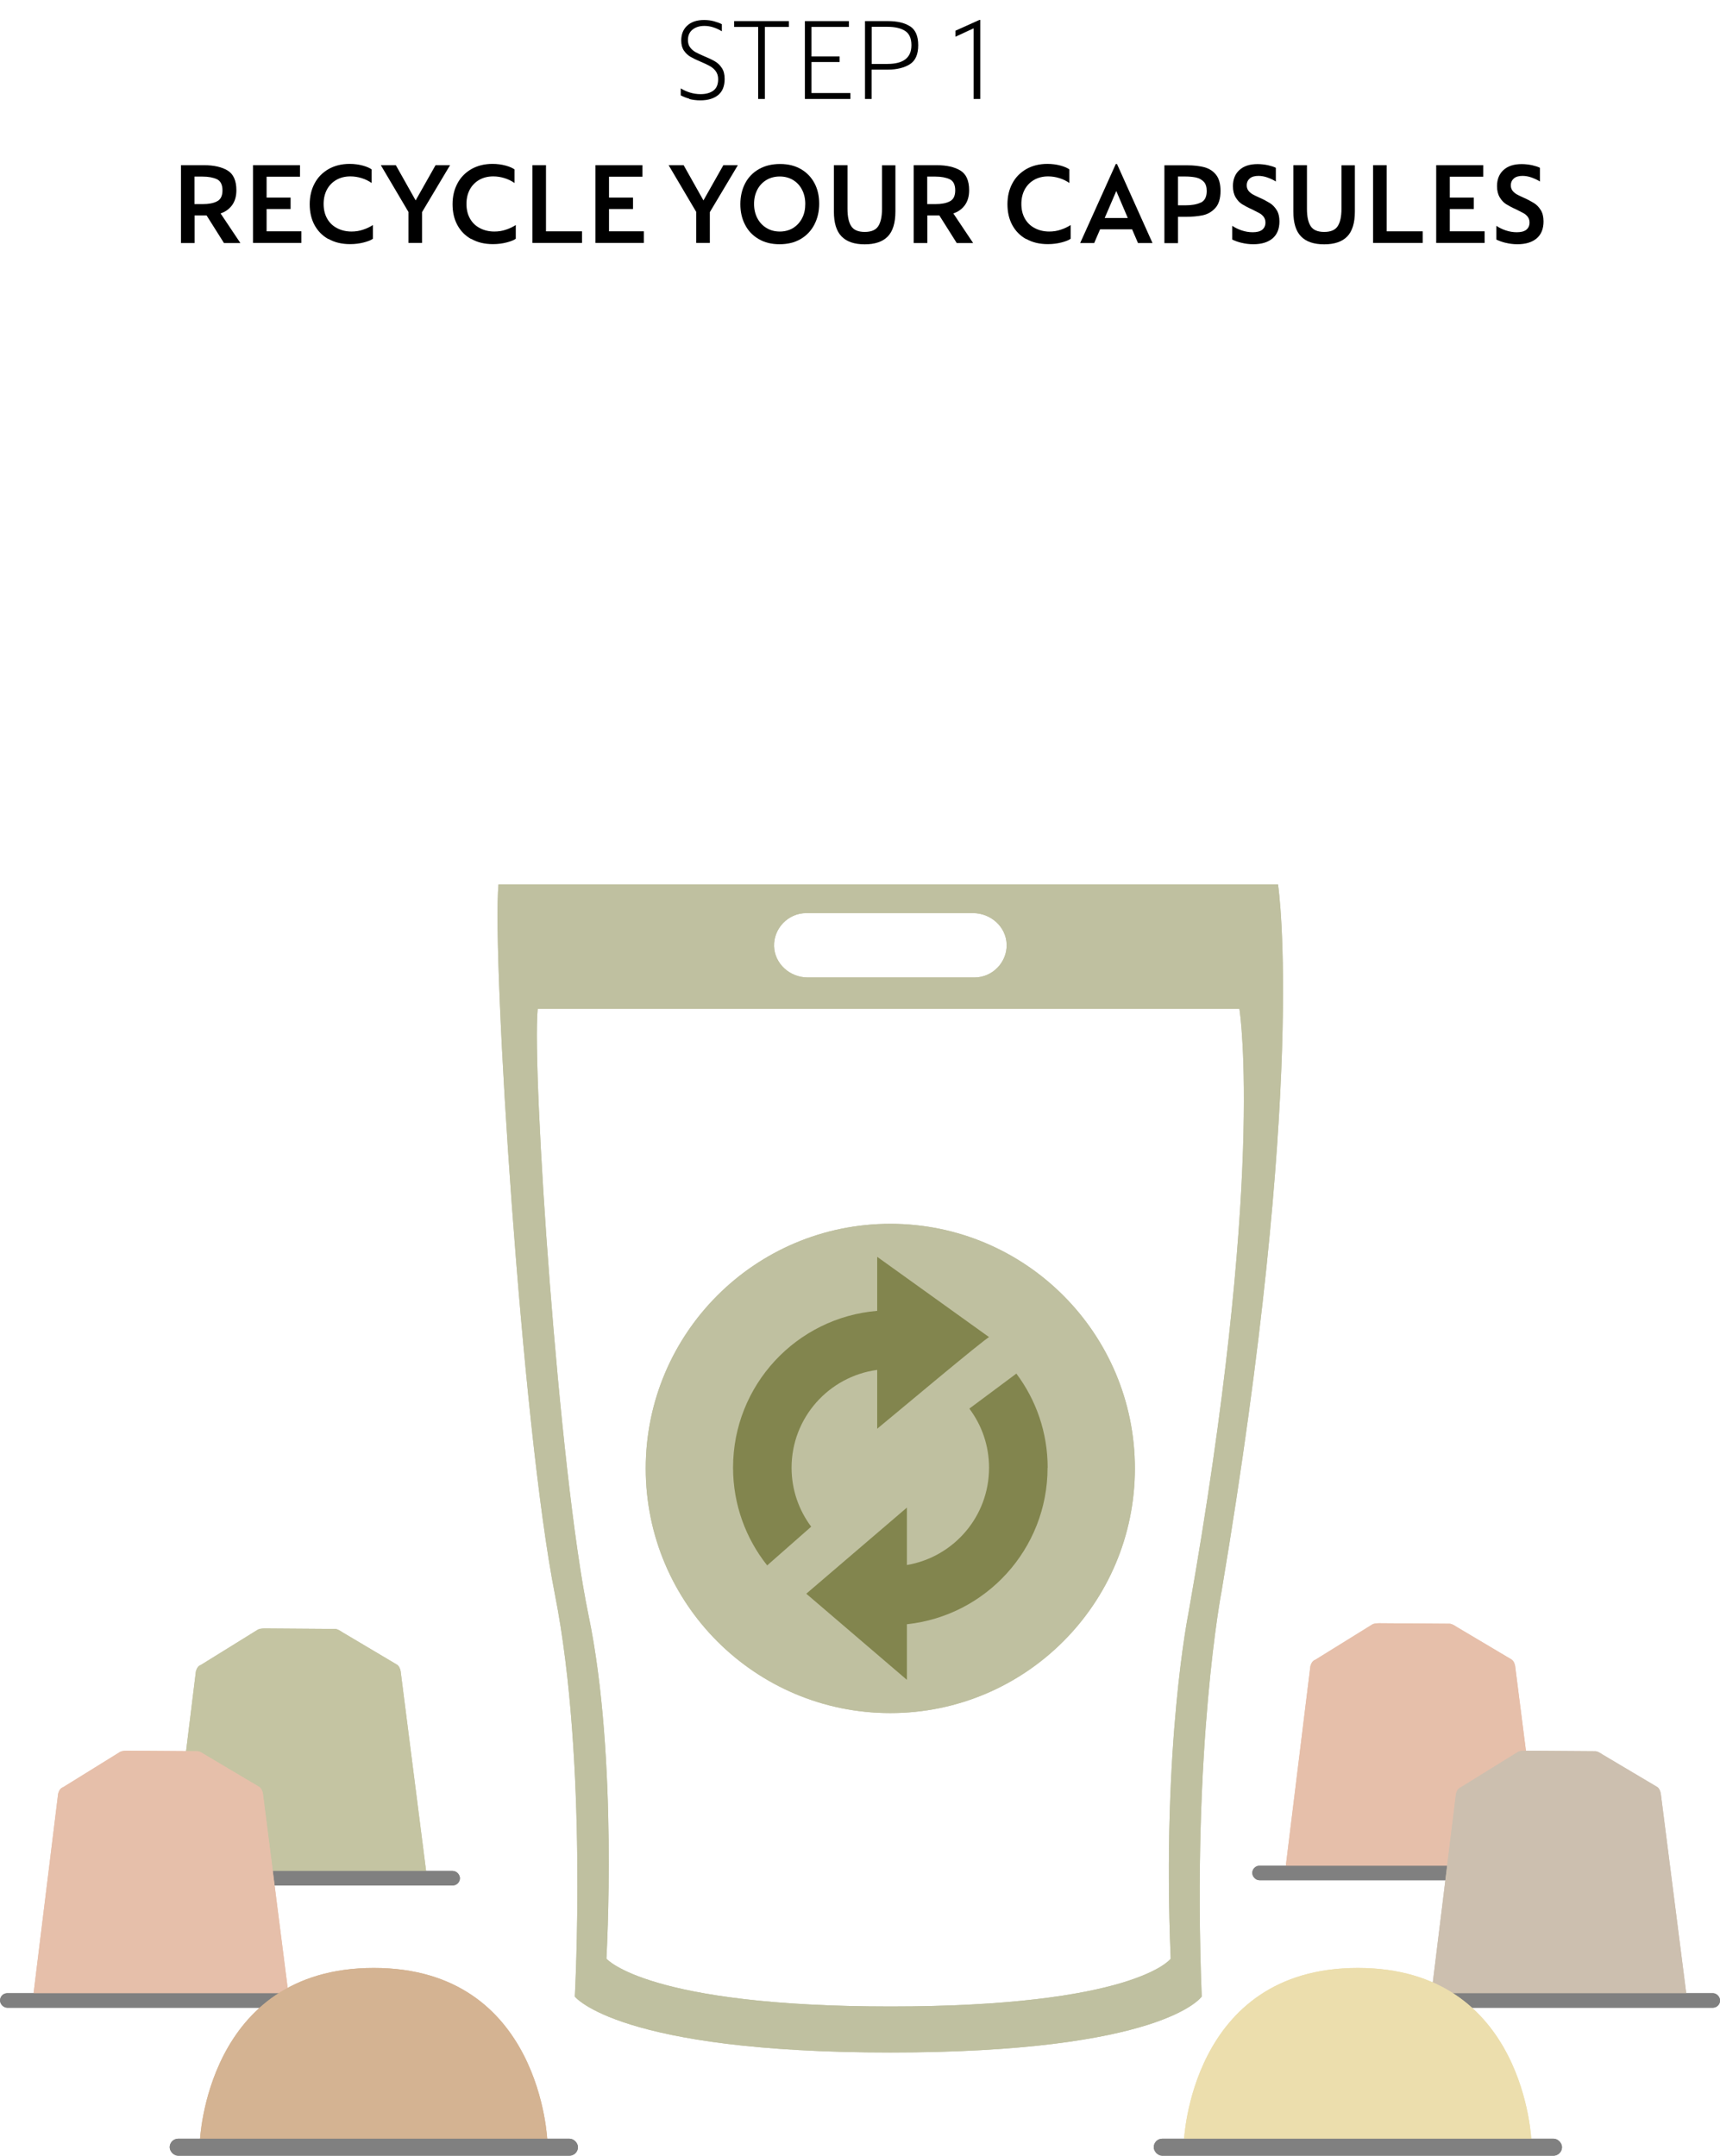<?xml version="1.0" encoding="UTF-8"?>
<svg id="Layer_2" data-name="Layer 2" xmlns="http://www.w3.org/2000/svg" viewBox="0 0 171.94 215.45">
  <defs>
    <style>
      .cls-1 {
        fill: #82854e;
      }

      .cls-2 {
        fill: #bfc0a0;
      }

      .cls-3 {
        fill: #c4c4a2;
      }

      .cls-4 {
        fill: #ecdead;
      }

      .cls-5 {
        fill: #e6bfaa;
      }

      .cls-6 {
        stroke-width: .41px;
      }

      .cls-6, .cls-7 {
        fill: gray;
        stroke: gray;
        stroke-miterlimit: 10;
      }

      .cls-7 {
        stroke-width: .43px;
      }

      .cls-8 {
        fill: #d4b392;
      }

      .cls-9 {
        fill: #ccbfaf;
      }
    </style>
  </defs>
  <g id="Recycling">
    <g>
      <g>
        <g>
          <path class="cls-2" d="M127.75,88.39H49.85s-.01,0-.02.01c-.66,7.38,2.32,54.17,5.64,70.94,3.31,16.75,1.99,40.11,1.99,40.2,0,0,0,0,0,0,.03.04,4.42,5.59,31.54,5.59s31.05-5.48,31.13-5.59c0,0,0,0,0,0-.99-25.16,1.99-40.54,1.99-40.54,8.5-50.64,5.72-70.05,5.64-70.59,0,0,0-.01-.01-.01ZM80.59,91.26h16.68c1.77,0,3.31,1.36,3.36,3.13s-1.41,3.3-3.21,3.3h-16.68c-1.77,0-3.31-1.36-3.36-3.13s1.41-3.3,3.21-3.3ZM118.82,161.14s-2.69,13.13-1.79,34.62c0,0,0,0,0,0-.09.12-3.82,4.77-28.02,4.77s-28.35-4.72-28.39-4.78c0,0,0,0,0,0,0-.11,1.19-20.04-1.79-34.33-2.98-14.32-5.67-54.27-5.08-60.58,0,0,0-.01.02-.01h70.12s.01,0,.01.01c.07.47,2.57,17.05-5.08,60.29Z"/>
          <circle class="cls-2" cx="89" cy="146.76" r="24.45"/>
          <path class="cls-1" d="M81.09,152.58c-1.23-1.65-1.96-3.68-1.96-5.89,0-5.01,3.73-9.13,8.56-9.78v5.88c1.31-1.07,11.05-9.25,11.19-9.15l-11.19-8.03v5.4c-8.07.67-14.41,7.43-14.41,15.67,0,3.69,1.28,7.09,3.41,9.77l4.4-3.87h0Z"/>
          <path class="cls-1" d="M104.73,146.69c0-3.53-1.16-6.78-3.13-9.41l-4.7,3.5c1.24,1.65,1.97,3.69,1.97,5.91,0,4.89-3.55,8.93-8.21,9.72v-5.74l-10.06,8.61,10.06,8.61v-5.56h0c7.9-.84,14.06-7.52,14.06-15.64Z"/>
        </g>
        <g>
          <path class="cls-2" d="M127.75,88.39H49.85s-.01,0-.02.01c-.66,7.38,2.32,54.17,5.64,70.94,3.31,16.75,1.99,40.11,1.99,40.2,0,0,0,0,0,0,.03.04,4.42,5.59,31.54,5.59s31.05-5.48,31.13-5.59c0,0,0,0,0,0-.99-25.16,1.99-40.54,1.99-40.54,8.5-50.64,5.72-70.05,5.64-70.59,0,0,0-.01-.01-.01ZM80.59,91.26h16.68c1.77,0,3.31,1.36,3.36,3.13s-1.41,3.3-3.21,3.3h-16.68c-1.77,0-3.31-1.36-3.36-3.13s1.41-3.3,3.21-3.3ZM118.82,161.14s-2.69,13.13-1.79,34.62c0,0,0,0,0,0-.09.12-3.82,4.77-28.02,4.77s-28.35-4.72-28.39-4.78c0,0,0,0,0,0,0-.11,1.19-20.04-1.79-34.33-2.98-14.32-5.67-54.27-5.08-60.58,0,0,0-.01.02-.01h70.12s.01,0,.01.01c.07.47,2.57,17.05-5.08,60.29Z"/>
          <circle class="cls-2" cx="89" cy="146.76" r="24.45"/>
          <path class="cls-1" d="M81.09,152.58c-1.23-1.65-1.96-3.68-1.96-5.89,0-5.01,3.73-9.13,8.56-9.78v5.88c1.31-1.07,11.05-9.25,11.19-9.15l-11.19-8.03v5.4c-8.07.67-14.41,7.43-14.41,15.67,0,3.69,1.28,7.09,3.41,9.77l4.4-3.87h0Z"/>
          <path class="cls-1" d="M104.73,146.69c0-3.53-1.16-6.78-3.13-9.41l-4.7,3.5c1.24,1.65,1.97,3.69,1.97,5.91,0,4.89-3.55,8.93-8.21,9.72v-5.74l-10.06,8.61,10.06,8.61v-5.56h0c7.9-.84,14.06-7.52,14.06-15.64Z"/>
        </g>
        <g>
          <path class="cls-3" d="M17.1,187.2l2.48-20.14s.11-.54.48-.65l5.65-3.5s.16-.16.75-.16l7,.05s.22-.05.75.32l5.44,3.23s.38.16.43.92l2.54,19.92h-25.53Z"/>
          <rect class="cls-7" x="13.99" y="187.2" width="31.77" height="1.02" rx=".51" ry=".51"/>
        </g>
        <g>
          <path class="cls-3" d="M17.1,187.2l2.48-20.14s.11-.54.48-.65l5.65-3.5s.16-.16.75-.16l7,.05s.22-.05.75.32l5.44,3.23s.38.16.43.92l2.54,19.92h-25.53Z"/>
          <rect class="cls-7" x="13.99" y="187.2" width="31.77" height="1.02" rx=".51" ry=".51"/>
        </g>
        <g>
          <path class="cls-5" d="M128.51,186.68l2.48-20.14s.11-.54.48-.65l5.65-3.5s.16-.16.75-.16l7,.05s.22-.05.75.32l5.44,3.23s.38.16.43.92l2.54,19.92h-25.53Z"/>
          <rect class="cls-7" x="125.4" y="186.68" width="31.77" height="1.02" rx=".51" ry=".51"/>
        </g>
        <g>
          <path class="cls-5" d="M128.51,186.68l2.48-20.14s.11-.54.48-.65l5.65-3.5s.16-.16.75-.16l7,.05s.22-.05.75.32l5.44,3.23s.38.16.43.92l2.54,19.92h-25.53Z"/>
          <rect class="cls-7" x="125.4" y="186.68" width="31.77" height="1.02" rx=".51" ry=".51"/>
        </g>
        <g>
          <path class="cls-5" d="M3.33,199.42l2.48-20.14s.11-.54.48-.65l5.65-3.5s.16-.16.75-.16l7,.05s.22-.05.75.32l5.44,3.23s.38.16.43.92l2.54,19.92H3.33Z"/>
          <rect class="cls-7" x=".22" y="199.42" width="31.77" height="1.02" rx=".51" ry=".51"/>
        </g>
        <g>
          <path class="cls-5" d="M3.33,199.42l2.48-20.14s.11-.54.48-.65l5.65-3.5s.16-.16.75-.16l7,.05s.22-.05.75.32l5.44,3.23s.38.16.43.92l2.54,19.92H3.33Z"/>
          <rect class="cls-7" x=".22" y="199.42" width="31.77" height="1.02" rx=".51" ry=".51"/>
        </g>
        <g>
          <path class="cls-9" d="M143.07,199.42l2.48-20.14s.11-.54.48-.65l5.65-3.5s.16-.16.75-.16l7,.05s.22-.05.75.32l5.44,3.23s.38.16.43.92l2.54,19.92h-25.53Z"/>
          <rect class="cls-7" x="139.96" y="199.42" width="31.77" height="1.02" rx=".51" ry=".51"/>
        </g>
        <g>
          <path class="cls-9" d="M143.07,199.42l2.48-20.14s.11-.54.48-.65l5.65-3.5s.16-.16.75-.16l7,.05s.22-.05.75.32l5.44,3.23s.38.16.43.92l2.54,19.92h-25.53Z"/>
          <rect class="cls-7" x="139.96" y="199.42" width="31.77" height="1.02" rx=".51" ry=".51"/>
        </g>
        <g id="Artwork_3" data-name="Artwork 3">
          <g>
            <path class="cls-4" d="M118.35,214.03s.61-17.35,17.39-17.35,17.35,17.35,17.35,17.35h-34.74Z"/>
            <rect class="cls-6" x="115.54" y="213.95" width="40.4" height="1.29" rx=".65" ry=".65"/>
          </g>
        </g>
        <g id="Artwork_3-2" data-name="Artwork 3">
          <g>
            <path class="cls-4" d="M118.35,214.03s.61-17.35,17.39-17.35,17.35,17.35,17.35,17.35h-34.74Z"/>
            <rect class="cls-6" x="115.54" y="213.95" width="40.4" height="1.29" rx=".65" ry=".65"/>
          </g>
        </g>
        <g id="Artwork_3-3" data-name="Artwork 3">
          <g>
            <path class="cls-8" d="M19.98,214.03s.61-17.35,17.39-17.35,17.35,17.35,17.35,17.35H19.98Z"/>
            <rect class="cls-6" x="17.17" y="213.95" width="40.4" height="1.29" rx=".65" ry=".65"/>
          </g>
        </g>
        <g id="Artwork_3-4" data-name="Artwork 3">
          <g>
            <path class="cls-8" d="M19.98,214.03s.61-17.35,17.39-17.35,17.35,17.35,17.35,17.35H19.98Z"/>
            <rect class="cls-6" x="17.17" y="213.95" width="40.4" height="1.29" rx=".65" ry=".65"/>
          </g>
        </g>
      </g>
      <g>
        <path d="M68.93,9.87c-.34-.09-.64-.21-.88-.34v-.7c.25.16.55.3.89.41.35.11.71.17,1.09.17.54,0,.97-.12,1.29-.36.32-.24.47-.62.47-1.14,0-.31-.08-.57-.23-.78-.15-.21-.34-.38-.57-.51s-.53-.28-.92-.44c-.43-.18-.78-.35-1.04-.5s-.48-.36-.66-.62c-.18-.26-.27-.6-.27-1.01,0-.63.2-1.13.61-1.5.41-.37.96-.55,1.67-.55.36,0,.7.04,1.01.13.32.09.57.18.77.29v.71c-.25-.16-.52-.29-.83-.39-.3-.1-.61-.15-.91-.15-.49,0-.88.12-1.19.37s-.46.59-.46,1.05c0,.29.07.53.22.73.15.2.33.35.54.47s.51.26.89.42c.44.18.79.35,1.06.51.27.16.5.38.68.66.19.28.28.65.28,1.09,0,.72-.22,1.26-.65,1.61-.43.35-1.02.53-1.78.53-.41,0-.78-.05-1.13-.14Z"/>
        <path d="M75.79,2.69h-2.4v-.58h5.47v.58h-2.4v7.2h-.67V2.69Z"/>
        <path d="M80.46,2.11h4.4v.58h-3.74v2.95h2.81v.56h-2.81v3.1h3.89v.59h-4.55V2.11Z"/>
        <path d="M90.98,2.63c.54.35.81.98.81,1.89s-.28,1.56-.85,1.91c-.57.35-1.3.53-2.2.53h-1.61v2.93h-.66V2.11h2.3c.93,0,1.66.17,2.2.52ZM91.11,4.52c0-.68-.21-1.16-.63-1.43s-1.01-.41-1.77-.41h-1.57v3.71h1.57c1.6,0,2.4-.62,2.4-1.87Z"/>
        <path d="M97.33,2.83l-1.82.84v-.6l2.4-1.08h.08v7.9h-.66V2.83Z"/>
        <path d="M24.02,24.29h-1.63l-1.74-2.76h-1.2v2.76h-1.36v-7.78h2.32c.98,0,1.76.18,2.34.53.58.35.88,1.01.88,1.97,0,.62-.15,1.12-.44,1.51s-.68.66-1.14.81l1.98,2.96ZM21.7,20.12c.36-.18.54-.55.54-1.1s-.19-.94-.56-1.11-.85-.26-1.42-.26h-.82v2.75h.82c.6,0,1.08-.09,1.44-.28Z"/>
        <path d="M25.3,16.51h4.69v1.15h-3.34v2.09h2.4v1.14h-2.4v2.23h3.48v1.16h-4.84v-7.78Z"/>
        <path d="M32.82,23.89c-.61-.34-1.07-.82-1.39-1.42-.32-.6-.47-1.29-.47-2.06s.16-1.47.49-2.08c.32-.61.79-1.08,1.39-1.43.6-.34,1.3-.52,2.11-.52.48,0,.92.06,1.32.17.4.11.69.24.88.38v1.36c-.31-.22-.65-.38-1.01-.49-.36-.11-.73-.17-1.11-.17-.54,0-1.01.12-1.41.35-.4.23-.72.56-.94.97-.22.42-.33.89-.33,1.43,0,.57.12,1.06.36,1.48.24.42.57.73,1,.95.42.22.9.33,1.43.33.41,0,.8-.06,1.17-.19.37-.12.69-.28.97-.46v1.37c-.18.14-.49.26-.91.37-.42.11-.88.17-1.37.17-.83,0-1.55-.17-2.16-.52Z"/>
        <path d="M40.84,21.2l-2.77-4.69h1.5l1.98,3.52,1.99-3.52h1.45l-2.8,4.69v3.08h-1.36v-3.08Z"/>
        <path d="M47.1,23.89c-.61-.34-1.07-.82-1.39-1.42-.32-.6-.47-1.29-.47-2.06s.16-1.47.49-2.08c.32-.61.79-1.08,1.39-1.43.6-.34,1.3-.52,2.11-.52.48,0,.92.06,1.32.17.4.11.69.24.88.38v1.36c-.31-.22-.65-.38-1.01-.49-.36-.11-.73-.17-1.11-.17-.54,0-1.01.12-1.41.35-.4.23-.72.56-.94.97-.22.42-.33.89-.33,1.43,0,.57.12,1.06.36,1.48.24.42.57.73,1,.95.42.22.9.33,1.43.33.41,0,.8-.06,1.17-.19.37-.12.69-.28.97-.46v1.37c-.18.14-.49.26-.91.37-.42.11-.88.17-1.37.17-.83,0-1.55-.17-2.16-.52Z"/>
        <path d="M53.22,16.51h1.36v6.61h3.6v1.16h-4.96v-7.78Z"/>
        <path d="M59.53,16.51h4.69v1.15h-3.34v2.09h2.4v1.14h-2.4v2.23h3.48v1.16h-4.84v-7.78Z"/>
        <path d="M69.61,21.2l-2.77-4.69h1.5l1.98,3.52,1.99-3.52h1.45l-2.8,4.69v3.08h-1.36v-3.08Z"/>
        <path d="M75.84,23.89c-.59-.34-1.05-.82-1.36-1.43-.32-.61-.47-1.3-.47-2.06s.16-1.47.48-2.08c.32-.61.78-1.08,1.38-1.42.6-.34,1.3-.51,2.11-.51s1.49.17,2.08.51c.59.34,1.04.81,1.36,1.41.32.6.47,1.28.47,2.05s-.16,1.46-.48,2.08c-.32.62-.78,1.1-1.37,1.45-.6.35-1.3.52-2.11.52s-1.5-.17-2.09-.52ZM79.28,22.79c.38-.24.68-.56.9-.98.22-.42.32-.89.32-1.43s-.11-1.01-.33-1.43-.52-.74-.91-.97-.83-.34-1.31-.34-.93.11-1.32.34-.7.55-.92.97c-.22.42-.33.89-.33,1.43s.11,1.01.33,1.43c.22.42.53.75.92.98.39.24.84.35,1.33.35s.94-.12,1.32-.35Z"/>
        <path d="M84.12,23.62c-.51-.52-.76-1.35-.76-2.48v-4.63h1.36v4.36c0,.77.12,1.34.37,1.73.24.38.69.58,1.35.58s1.1-.19,1.35-.57.38-.96.38-1.73v-4.36h1.34v4.62c0,1.14-.26,1.98-.77,2.5-.51.52-1.28.78-2.3.78s-1.8-.26-2.31-.79Z"/>
        <path d="M97.27,24.29h-1.63l-1.74-2.76h-1.2v2.76h-1.36v-7.78h2.32c.98,0,1.76.18,2.34.53.58.35.88,1.01.88,1.97,0,.62-.15,1.12-.44,1.51s-.68.66-1.14.81l1.98,2.96ZM94.95,20.12c.36-.18.54-.55.54-1.1s-.19-.94-.56-1.11-.85-.26-1.42-.26h-.82v2.75h.82c.6,0,1.08-.09,1.44-.28Z"/>
        <path d="M102.57,23.89c-.61-.34-1.07-.82-1.39-1.42-.32-.6-.47-1.29-.47-2.06s.16-1.47.49-2.08c.32-.61.79-1.08,1.39-1.43.6-.34,1.3-.52,2.11-.52.48,0,.92.06,1.32.17.4.11.69.24.88.38v1.36c-.31-.22-.65-.38-1.01-.49-.36-.11-.73-.17-1.11-.17-.54,0-1.01.12-1.41.35-.4.23-.72.56-.94.97-.22.42-.33.89-.33,1.43,0,.57.12,1.06.36,1.48.24.42.57.73,1,.95.42.22.9.33,1.43.33.41,0,.8-.06,1.17-.19.37-.12.69-.28.97-.46v1.37c-.18.14-.49.26-.91.37-.42.11-.88.17-1.37.17-.83,0-1.55-.17-2.16-.52Z"/>
        <path d="M111.54,16.39h.12l3.55,7.9h-1.45l-.59-1.37h-3.2l-.59,1.37h-1.4l3.56-7.9ZM112.74,21.79l-1.15-2.7-1.16,2.7h2.32Z"/>
        <path d="M120.42,16.72c.48.14.87.39,1.16.77.29.38.43.91.43,1.6,0,.76-.18,1.33-.53,1.71s-.78.62-1.27.72c-.49.1-1.05.15-1.68.15h-.77v2.63h-1.36v-7.78h2.27c.68,0,1.26.07,1.75.2ZM120.04,20.25c.39-.19.59-.57.59-1.16,0-.42-.1-.73-.31-.94s-.46-.34-.76-.41c-.3-.06-.66-.1-1.07-.1h-.73v2.88h.73c.64,0,1.16-.09,1.55-.28Z"/>
        <path d="M124.11,24.27c-.36-.09-.67-.2-.93-.33v-1.37c.27.18.59.34.95.46.36.12.73.18,1.1.18.42,0,.74-.08.95-.25s.32-.41.32-.72c0-.22-.06-.4-.17-.56-.12-.16-.26-.28-.44-.38-.18-.1-.42-.22-.72-.37-.41-.18-.74-.36-1-.52-.26-.16-.47-.39-.65-.69-.18-.3-.27-.67-.27-1.12,0-.68.22-1.22.65-1.61.44-.4,1.04-.59,1.81-.59.35,0,.7.04,1.04.11.34.08.6.16.79.26v1.37c-.25-.16-.53-.29-.84-.4s-.61-.16-.9-.16c-.37,0-.66.08-.86.25s-.31.4-.31.7c0,.21.06.38.17.53.11.14.25.26.42.36.17.1.41.21.72.35.42.19.75.37,1.01.53.26.16.48.39.67.69s.28.68.28,1.14c0,.74-.23,1.3-.68,1.69-.46.39-1.1.59-1.93.59-.42,0-.8-.05-1.16-.14Z"/>
        <path d="M130.05,23.62c-.51-.52-.76-1.35-.76-2.48v-4.63h1.36v4.36c0,.77.12,1.34.37,1.73.24.38.69.58,1.35.58s1.1-.19,1.35-.57.38-.96.38-1.73v-4.36h1.34v4.62c0,1.14-.26,1.98-.77,2.5-.51.52-1.28.78-2.3.78s-1.8-.26-2.31-.79Z"/>
        <path d="M137.26,16.51h1.36v6.61h3.6v1.16h-4.96v-7.78Z"/>
        <path d="M143.58,16.51h4.69v1.15h-3.34v2.09h2.4v1.14h-2.4v2.23h3.48v1.16h-4.84v-7.78Z"/>
        <path d="M150.51,24.27c-.36-.09-.67-.2-.93-.33v-1.37c.27.18.59.34.95.46.36.12.73.18,1.1.18.42,0,.74-.08.95-.25s.32-.41.32-.72c0-.22-.06-.4-.17-.56-.12-.16-.26-.28-.44-.38-.18-.1-.42-.22-.72-.37-.41-.18-.74-.36-1-.52-.26-.16-.47-.39-.65-.69-.18-.3-.27-.67-.27-1.12,0-.68.22-1.22.65-1.61.44-.4,1.04-.59,1.81-.59.35,0,.7.04,1.04.11.34.08.6.16.79.26v1.37c-.25-.16-.53-.29-.84-.4s-.61-.16-.9-.16c-.37,0-.66.08-.86.25s-.31.4-.31.7c0,.21.06.38.17.53.11.14.25.26.42.36.17.1.41.21.72.35.42.19.75.37,1.01.53.26.16.48.39.67.69s.28.68.28,1.14c0,.74-.23,1.3-.68,1.69-.46.39-1.1.59-1.93.59-.42,0-.8-.05-1.16-.14Z"/>
      </g>
    </g>
  </g>
</svg>
